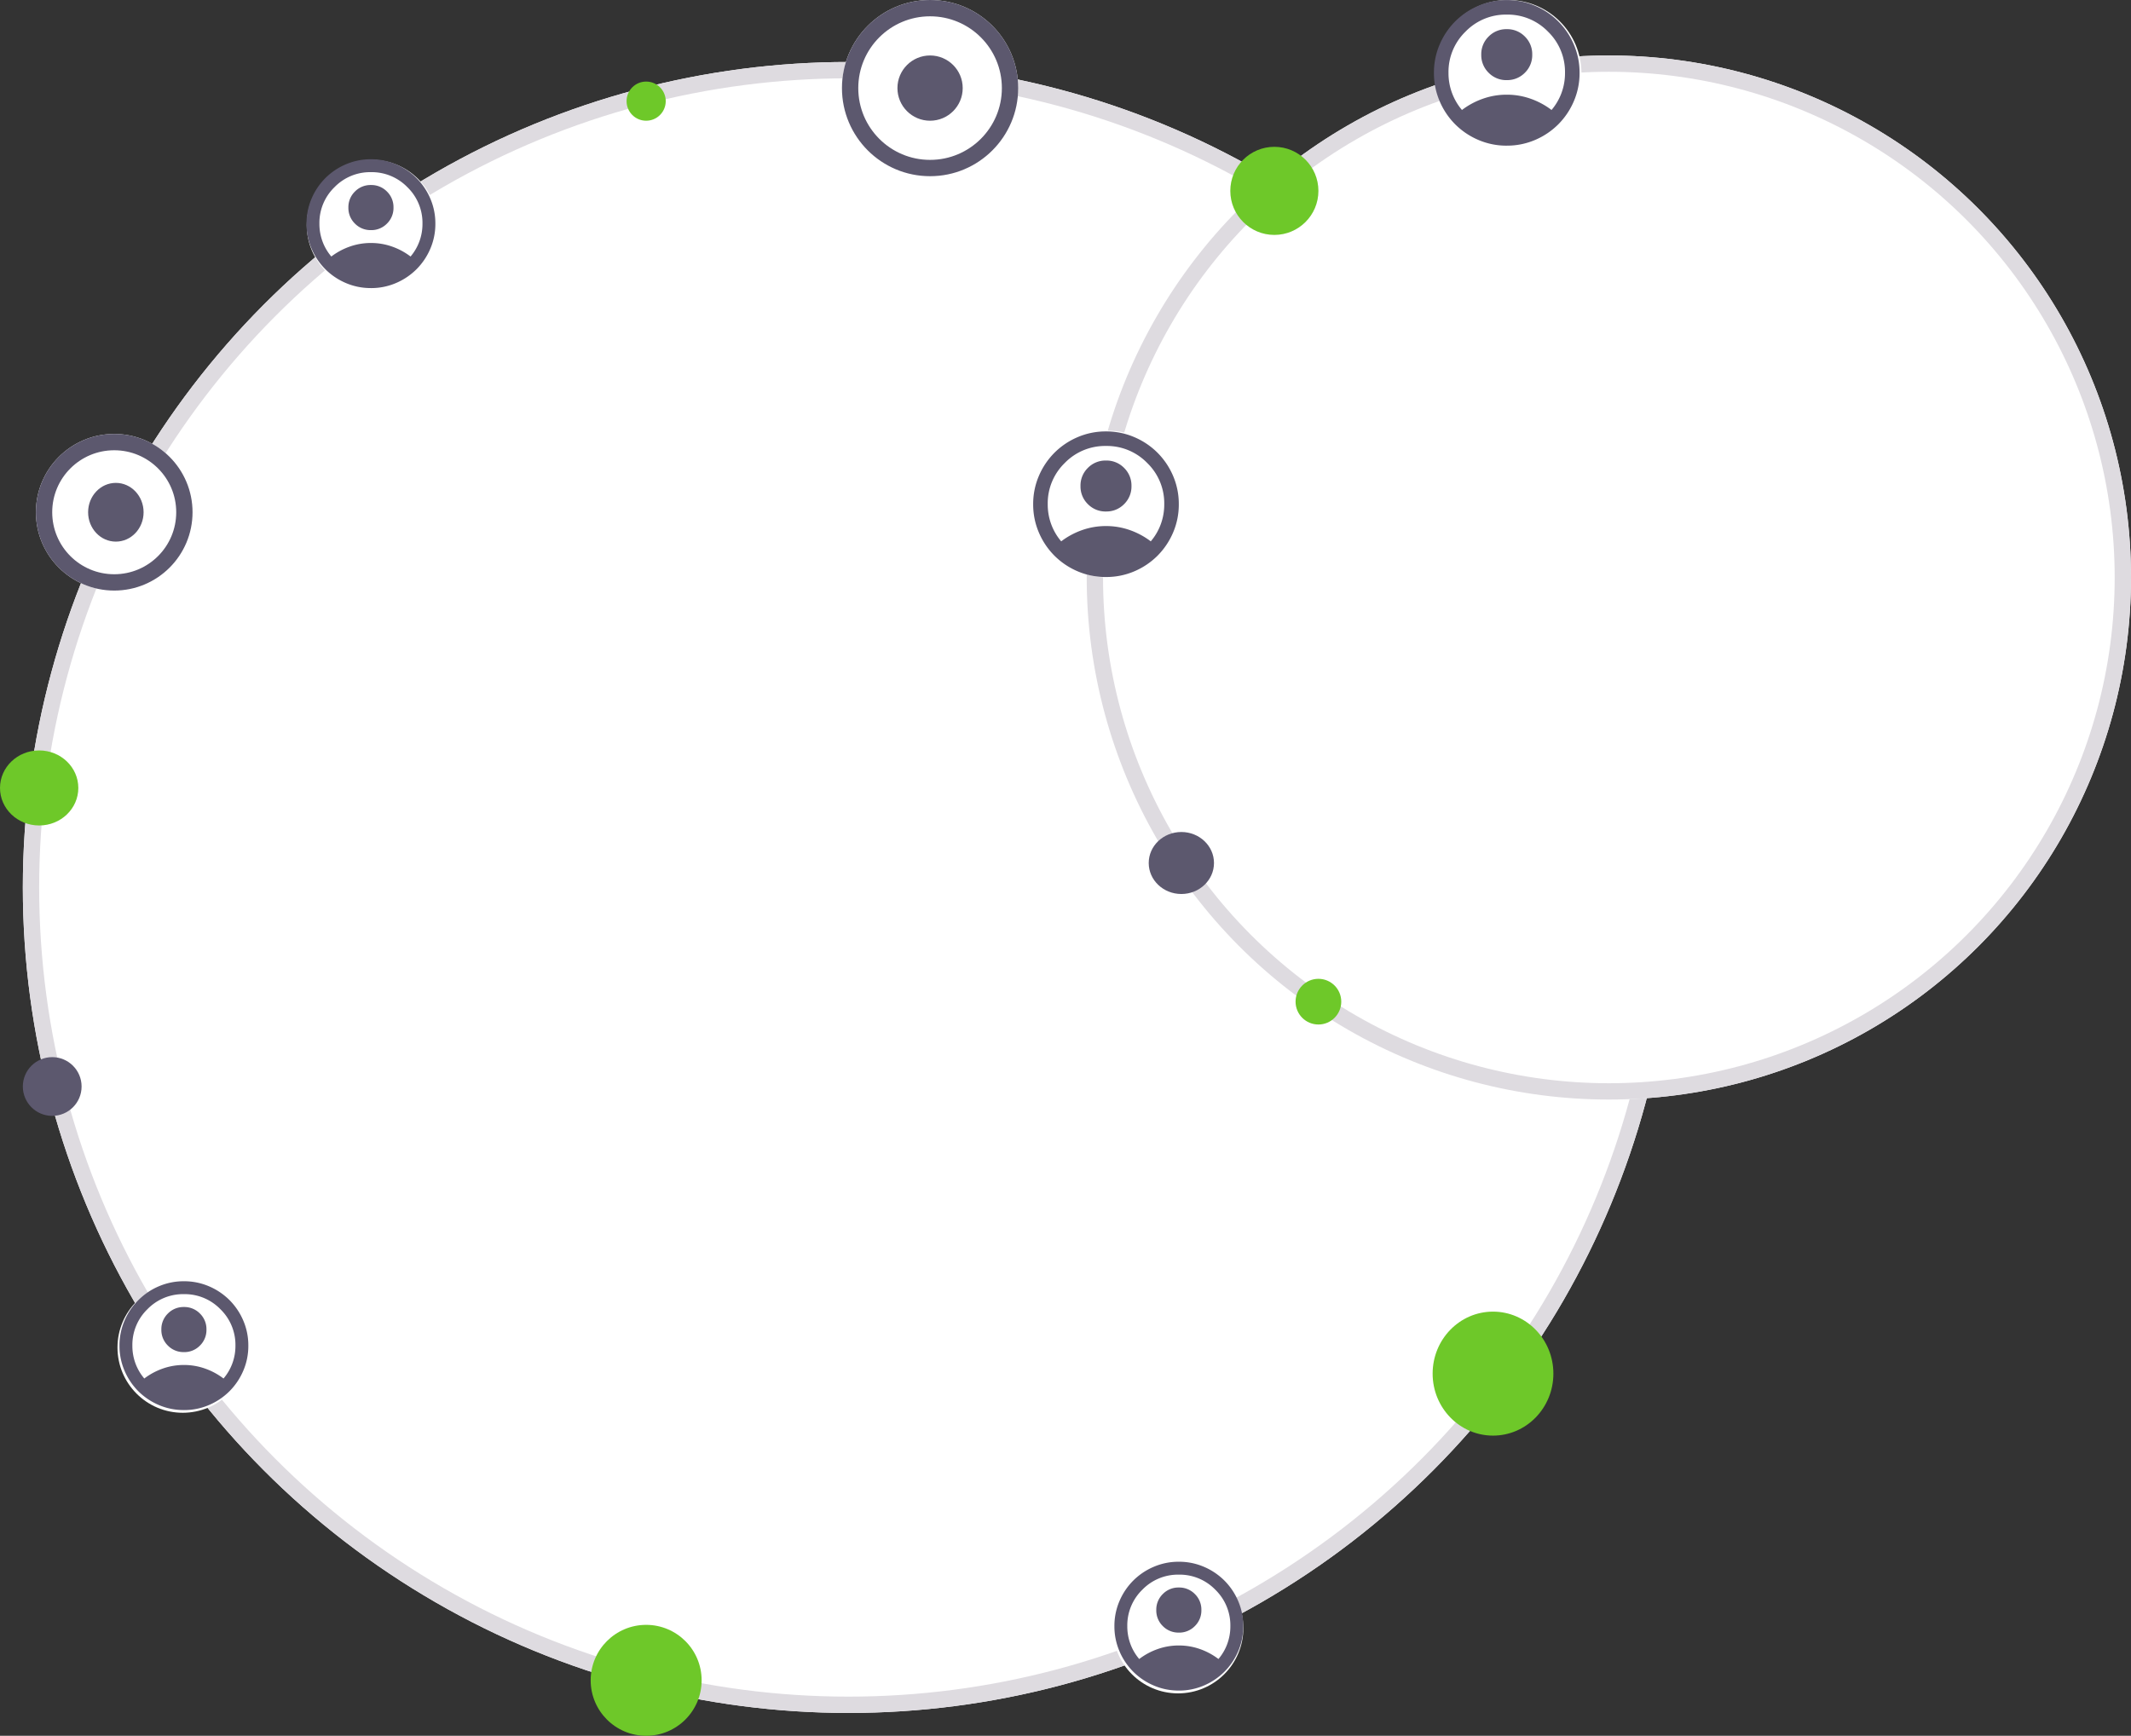 <svg xmlns="http://www.w3.org/2000/svg" width="653.001" height="532" viewBox="0 0 653.001 532">
  <rect x="0" y="0" width="653.001" height="532" fill="#333333" stroke="none"/>
  <g id="Team_Illustration" data-name="Team Illustration" transform="translate(-1458 -909)">
    <g id="Group_146" data-name="Group 146" transform="translate(1458 928.415)">
      <g id="Ellipse_45" data-name="Ellipse 45" transform="translate(7 -0.415)" fill="#fff" stroke="#dedbe0" stroke-width="5">
        <circle cx="253" cy="253" r="253" stroke="none"/>
        <circle cx="253" cy="253" r="250.5" fill="none"/>
      </g>
      <g id="Group_143" data-name="Group 143" transform="translate(93.755 29.405)">
        <circle id="Ellipse_46" data-name="Ellipse 46" cx="20" cy="20" r="20" transform="translate(0.245 0.181)" fill="#fff"/>
        <path id="account_circle_24dp_5F6368_FILL1_wght400_GRAD0_opsz24" d="M87.6-850.2a20.6,20.6,0,0,1,5.625-3.035,19.221,19.221,0,0,1,6.514-1.11,19.221,19.221,0,0,1,6.514,1.11,20.6,20.6,0,0,1,5.625,3.035,15.255,15.255,0,0,0,2.689-4.589,15.47,15.47,0,0,0,.962-5.477,15.222,15.222,0,0,0-4.614-11.177,15.222,15.222,0,0,0-11.177-4.614,15.222,15.222,0,0,0-11.177,4.614,15.222,15.222,0,0,0-4.614,11.177,15.47,15.47,0,0,0,.962,5.477A15.256,15.256,0,0,0,87.6-850.2Zm12.139-8.093a6.674,6.674,0,0,1-4.91-2,6.674,6.674,0,0,1-2-4.91,6.674,6.674,0,0,1,2-4.91,6.674,6.674,0,0,1,4.91-2,6.674,6.674,0,0,1,4.91,2,6.674,6.674,0,0,1,2,4.91,6.674,6.674,0,0,1-2,4.91A6.674,6.674,0,0,1,99.738-858.288Zm0,17.764a19.22,19.22,0,0,1-7.7-1.554,19.933,19.933,0,0,1-6.267-4.219,19.933,19.933,0,0,1-4.219-6.267,19.22,19.22,0,0,1-1.554-7.7,19.22,19.22,0,0,1,1.554-7.7,19.931,19.931,0,0,1,4.219-6.267,19.933,19.933,0,0,1,6.267-4.219,19.22,19.22,0,0,1,7.7-1.554,19.219,19.219,0,0,1,7.7,1.554,19.933,19.933,0,0,1,6.267,4.219,19.931,19.931,0,0,1,4.219,6.267,19.22,19.22,0,0,1,1.554,7.7,19.22,19.22,0,0,1-1.554,7.7A19.932,19.932,0,0,1,113.7-846.3a19.933,19.933,0,0,1-6.267,4.219A19.219,19.219,0,0,1,99.738-840.524Z" transform="translate(-79.826 880)" fill="#5c586e"/>
      </g>
      <g id="Group_144" data-name="Group 144" transform="translate(36.264 373.283)">
        <circle id="Ellipse_46-2" data-name="Ellipse 46" cx="20" cy="20" r="20" transform="translate(-0.264 0.302)" fill="#fff"/>
        <path id="account_circle_24dp_5F6368_FILL1_wght400_GRAD0_opsz24-2" data-name="account_circle_24dp_5F6368_FILL1_wght400_GRAD0_opsz24" d="M87.6-850.2a20.6,20.6,0,0,1,5.625-3.035,19.221,19.221,0,0,1,6.514-1.11,19.221,19.221,0,0,1,6.514,1.11,20.6,20.6,0,0,1,5.625,3.035,15.255,15.255,0,0,0,2.689-4.589,15.47,15.47,0,0,0,.962-5.477,15.222,15.222,0,0,0-4.614-11.177,15.222,15.222,0,0,0-11.177-4.614,15.222,15.222,0,0,0-11.177,4.614,15.222,15.222,0,0,0-4.614,11.177,15.47,15.47,0,0,0,.962,5.477A15.256,15.256,0,0,0,87.6-850.2Zm12.139-8.093a6.674,6.674,0,0,1-4.91-2,6.674,6.674,0,0,1-2-4.91,6.674,6.674,0,0,1,2-4.91,6.674,6.674,0,0,1,4.91-2,6.674,6.674,0,0,1,4.91,2,6.674,6.674,0,0,1,2,4.91,6.674,6.674,0,0,1-2,4.91A6.674,6.674,0,0,1,99.738-858.288Zm0,17.764a19.22,19.22,0,0,1-7.7-1.554,19.933,19.933,0,0,1-6.267-4.219,19.933,19.933,0,0,1-4.219-6.267,19.22,19.22,0,0,1-1.554-7.7,19.22,19.22,0,0,1,1.554-7.7,19.931,19.931,0,0,1,4.219-6.267,19.933,19.933,0,0,1,6.267-4.219,19.22,19.22,0,0,1,7.7-1.554,19.219,19.219,0,0,1,7.7,1.554,19.933,19.933,0,0,1,6.267,4.219,19.931,19.931,0,0,1,4.219,6.267,19.22,19.22,0,0,1,1.554,7.7,19.22,19.22,0,0,1-1.554,7.7A19.932,19.932,0,0,1,113.7-846.3a19.933,19.933,0,0,1-6.267,4.219A19.219,19.219,0,0,1,99.738-840.524Z" transform="translate(-79.648 880)" fill="#5c586e"/>
      </g>
      <g id="Group_145" data-name="Group 145" transform="translate(341.411 459.252)">
        <circle id="Ellipse_46-3" data-name="Ellipse 46" cx="20" cy="20" r="20" transform="translate(-0.41 0.333)" fill="#fff"/>
        <path id="account_circle_24dp_5F6368_FILL1_wght400_GRAD0_opsz24-3" data-name="account_circle_24dp_5F6368_FILL1_wght400_GRAD0_opsz24" d="M87.6-850.2a20.6,20.6,0,0,1,5.625-3.035,19.221,19.221,0,0,1,6.514-1.11,19.221,19.221,0,0,1,6.514,1.11,20.6,20.6,0,0,1,5.625,3.035,15.255,15.255,0,0,0,2.689-4.589,15.47,15.47,0,0,0,.962-5.477,15.222,15.222,0,0,0-4.614-11.177,15.222,15.222,0,0,0-11.177-4.614,15.222,15.222,0,0,0-11.177,4.614,15.222,15.222,0,0,0-4.614,11.177,15.47,15.47,0,0,0,.962,5.477A15.256,15.256,0,0,0,87.6-850.2Zm12.139-8.093a6.674,6.674,0,0,1-4.91-2,6.674,6.674,0,0,1-2-4.91,6.674,6.674,0,0,1,2-4.91,6.674,6.674,0,0,1,4.91-2,6.674,6.674,0,0,1,4.91,2,6.674,6.674,0,0,1,2,4.91,6.674,6.674,0,0,1-2,4.91A6.674,6.674,0,0,1,99.738-858.288Zm0,17.764a19.22,19.22,0,0,1-7.7-1.554,19.933,19.933,0,0,1-6.267-4.219,19.933,19.933,0,0,1-4.219-6.267,19.22,19.22,0,0,1-1.554-7.7,19.22,19.22,0,0,1,1.554-7.7,19.931,19.931,0,0,1,4.219-6.267,19.933,19.933,0,0,1,6.267-4.219,19.22,19.22,0,0,1,7.7-1.554,19.219,19.219,0,0,1,7.7,1.554,19.933,19.933,0,0,1,6.267,4.219,19.931,19.931,0,0,1,4.219,6.267,19.22,19.22,0,0,1,1.554,7.7,19.22,19.22,0,0,1-1.554,7.7A19.932,19.932,0,0,1,113.7-846.3a19.933,19.933,0,0,1-6.267,4.219A19.219,19.219,0,0,1,99.738-840.524Z" transform="translate(-79.921 880)" fill="#5c586e"/>
      </g>
      <ellipse id="Ellipse_47" data-name="Ellipse 47" cx="12" cy="11.5" rx="12" ry="11.5" transform="translate(0 210.585)" fill="#6ec829"/>
      <circle id="Ellipse_48" data-name="Ellipse 48" cx="6" cy="6" r="6" transform="translate(192 5.585)" fill="#6ec829"/>
      <circle id="Ellipse_49" data-name="Ellipse 49" cx="17" cy="17" r="17" transform="translate(181 478.585)" fill="#6ec829"/>
      <g id="Ellipse_50" data-name="Ellipse 50" transform="translate(11 113.585)" fill="#fff" stroke="#5c586e" stroke-width="5">
        <circle cx="24" cy="24" r="24" stroke="none"/>
        <circle cx="24" cy="24" r="21.5" fill="none"/>
      </g>
      <circle id="Ellipse_51" data-name="Ellipse 51" cx="9" cy="9" r="9" transform="translate(7 304.585)" fill="#5c586e"/>
      <ellipse id="Ellipse_52" data-name="Ellipse 52" cx="8.5" cy="9" rx="8.5" ry="9" transform="translate(27 128.585)" fill="#5c586e"/>
    </g>
    <g id="Group_147" data-name="Group 147" transform="translate(1702.393 779.918)">
      <g id="Ellipse_45-2" data-name="Ellipse 45" transform="translate(88.608 146.082)" fill="#fff" stroke="#dedbe0" stroke-width="5">
        <circle cx="160" cy="160" r="160" stroke="none"/>
        <circle cx="160" cy="160" r="157.5" fill="none"/>
      </g>
      <g id="Group_143-2" data-name="Group 143" transform="translate(72.198 261.299)">
        <circle id="Ellipse_46-4" data-name="Ellipse 46" cx="22.5" cy="22.5" r="22.5" transform="translate(0.41 -0.218)" fill="#fff"/>
        <path id="account_circle_24dp_5F6368_FILL1_wght400_GRAD0_opsz24-4" data-name="account_circle_24dp_5F6368_FILL1_wght400_GRAD0_opsz24" d="M88.592-846.3a23.287,23.287,0,0,1,6.36-3.431,21.729,21.729,0,0,1,7.364-1.255,21.73,21.73,0,0,1,7.364,1.255,23.287,23.287,0,0,1,6.36,3.431,17.248,17.248,0,0,0,3.041-5.188,17.492,17.492,0,0,0,1.088-6.193,17.21,17.21,0,0,0-5.216-12.636,17.21,17.21,0,0,0-12.636-5.216,17.21,17.21,0,0,0-12.636,5.216,17.21,17.21,0,0,0-5.216,12.636,17.492,17.492,0,0,0,1.088,6.193A17.248,17.248,0,0,0,88.592-846.3Zm13.724-9.149a7.546,7.546,0,0,1-5.551-2.259,7.546,7.546,0,0,1-2.259-5.551,7.546,7.546,0,0,1,2.259-5.551,7.546,7.546,0,0,1,5.551-2.259,7.546,7.546,0,0,1,5.551,2.259,7.546,7.546,0,0,1,2.259,5.551,7.546,7.546,0,0,1-2.259,5.551A7.546,7.546,0,0,1,102.316-855.453Zm0,20.084a21.729,21.729,0,0,1-8.7-1.757,22.536,22.536,0,0,1-7.085-4.77,22.536,22.536,0,0,1-4.77-7.085,21.73,21.73,0,0,1-1.757-8.7,21.73,21.73,0,0,1,1.757-8.7,22.535,22.535,0,0,1,4.77-7.085,22.535,22.535,0,0,1,7.085-4.77,21.73,21.73,0,0,1,8.7-1.757,21.73,21.73,0,0,1,8.7,1.757,22.535,22.535,0,0,1,7.085,4.77,22.535,22.535,0,0,1,4.77,7.085,21.73,21.73,0,0,1,1.757,8.7,21.73,21.73,0,0,1-1.757,8.7,22.536,22.536,0,0,1-4.77,7.085,22.536,22.536,0,0,1-7.085,4.77A21.729,21.729,0,0,1,102.316-835.369Z" transform="translate(-80 880)" fill="#5c586e"/>
      </g>
      <g id="Group_144-2" data-name="Group 144" transform="translate(195.003 129.089)">
        <circle id="Ellipse_46-5" data-name="Ellipse 46" cx="22.5" cy="22.5" r="22.5" transform="translate(0.209 -0.008)" fill="#fff"/>
        <path id="account_circle_24dp_5F6368_FILL1_wght400_GRAD0_opsz24-5" data-name="account_circle_24dp_5F6368_FILL1_wght400_GRAD0_opsz24" d="M88.592-846.3a23.287,23.287,0,0,1,6.36-3.431,21.729,21.729,0,0,1,7.364-1.255,21.73,21.73,0,0,1,7.364,1.255,23.287,23.287,0,0,1,6.36,3.431,17.248,17.248,0,0,0,3.041-5.188,17.492,17.492,0,0,0,1.088-6.193,17.21,17.21,0,0,0-5.216-12.636,17.21,17.21,0,0,0-12.636-5.216,17.21,17.21,0,0,0-12.636,5.216,17.21,17.21,0,0,0-5.216,12.636,17.492,17.492,0,0,0,1.088,6.193A17.248,17.248,0,0,0,88.592-846.3Zm13.724-9.149a7.546,7.546,0,0,1-5.551-2.259,7.546,7.546,0,0,1-2.259-5.551,7.546,7.546,0,0,1,2.259-5.551,7.546,7.546,0,0,1,5.551-2.259,7.546,7.546,0,0,1,5.551,2.259,7.546,7.546,0,0,1,2.259,5.551,7.546,7.546,0,0,1-2.259,5.551A7.546,7.546,0,0,1,102.316-855.453Zm0,20.084a21.729,21.729,0,0,1-8.7-1.757,22.536,22.536,0,0,1-7.085-4.77,22.536,22.536,0,0,1-4.77-7.085,21.73,21.73,0,0,1-1.757-8.7,21.73,21.73,0,0,1,1.757-8.7,22.535,22.535,0,0,1,4.77-7.085,22.535,22.535,0,0,1,7.085-4.77,21.73,21.73,0,0,1,8.7-1.757,21.73,21.73,0,0,1,8.7,1.757,22.535,22.535,0,0,1,7.085,4.77,22.535,22.535,0,0,1,4.77,7.085,21.73,21.73,0,0,1,1.757,8.7,21.73,21.73,0,0,1-1.757,8.7,22.536,22.536,0,0,1-4.77,7.085,22.536,22.536,0,0,1-7.085,4.77A21.729,21.729,0,0,1,102.316-835.369Z" transform="translate(-80 880)" fill="#5c586e"/>
      </g>
      <circle id="Ellipse_47-2" data-name="Ellipse 47" cx="13.5" cy="13.5" r="13.5" transform="translate(132.608 174.082)" fill="#6ec829"/>
      <circle id="Ellipse_48-2" data-name="Ellipse 48" cx="7" cy="7" r="7" transform="translate(152.608 429.082)" fill="#6ec829"/>
      <ellipse id="Ellipse_49-2" data-name="Ellipse 49" cx="18.5" cy="19" rx="18.5" ry="19" transform="translate(194.608 531.082)" fill="#6ec829"/>
      <g id="Ellipse_50-2" data-name="Ellipse 50" transform="translate(13.608 129.082)" fill="#fff" stroke="#5c586e" stroke-width="5">
        <circle cx="27" cy="27" r="27" stroke="none"/>
        <circle cx="27" cy="27" r="24.5" fill="none"/>
      </g>
      <ellipse id="Ellipse_51-2" data-name="Ellipse 51" cx="10" cy="9.5" rx="10" ry="9.5" transform="translate(107.608 384.082)" fill="#5c586e"/>
      <circle id="Ellipse_52-2" data-name="Ellipse 52" cx="10" cy="10" r="10" transform="translate(30.608 146.082)" fill="#5c586e"/>
    </g>
  </g>
</svg>

